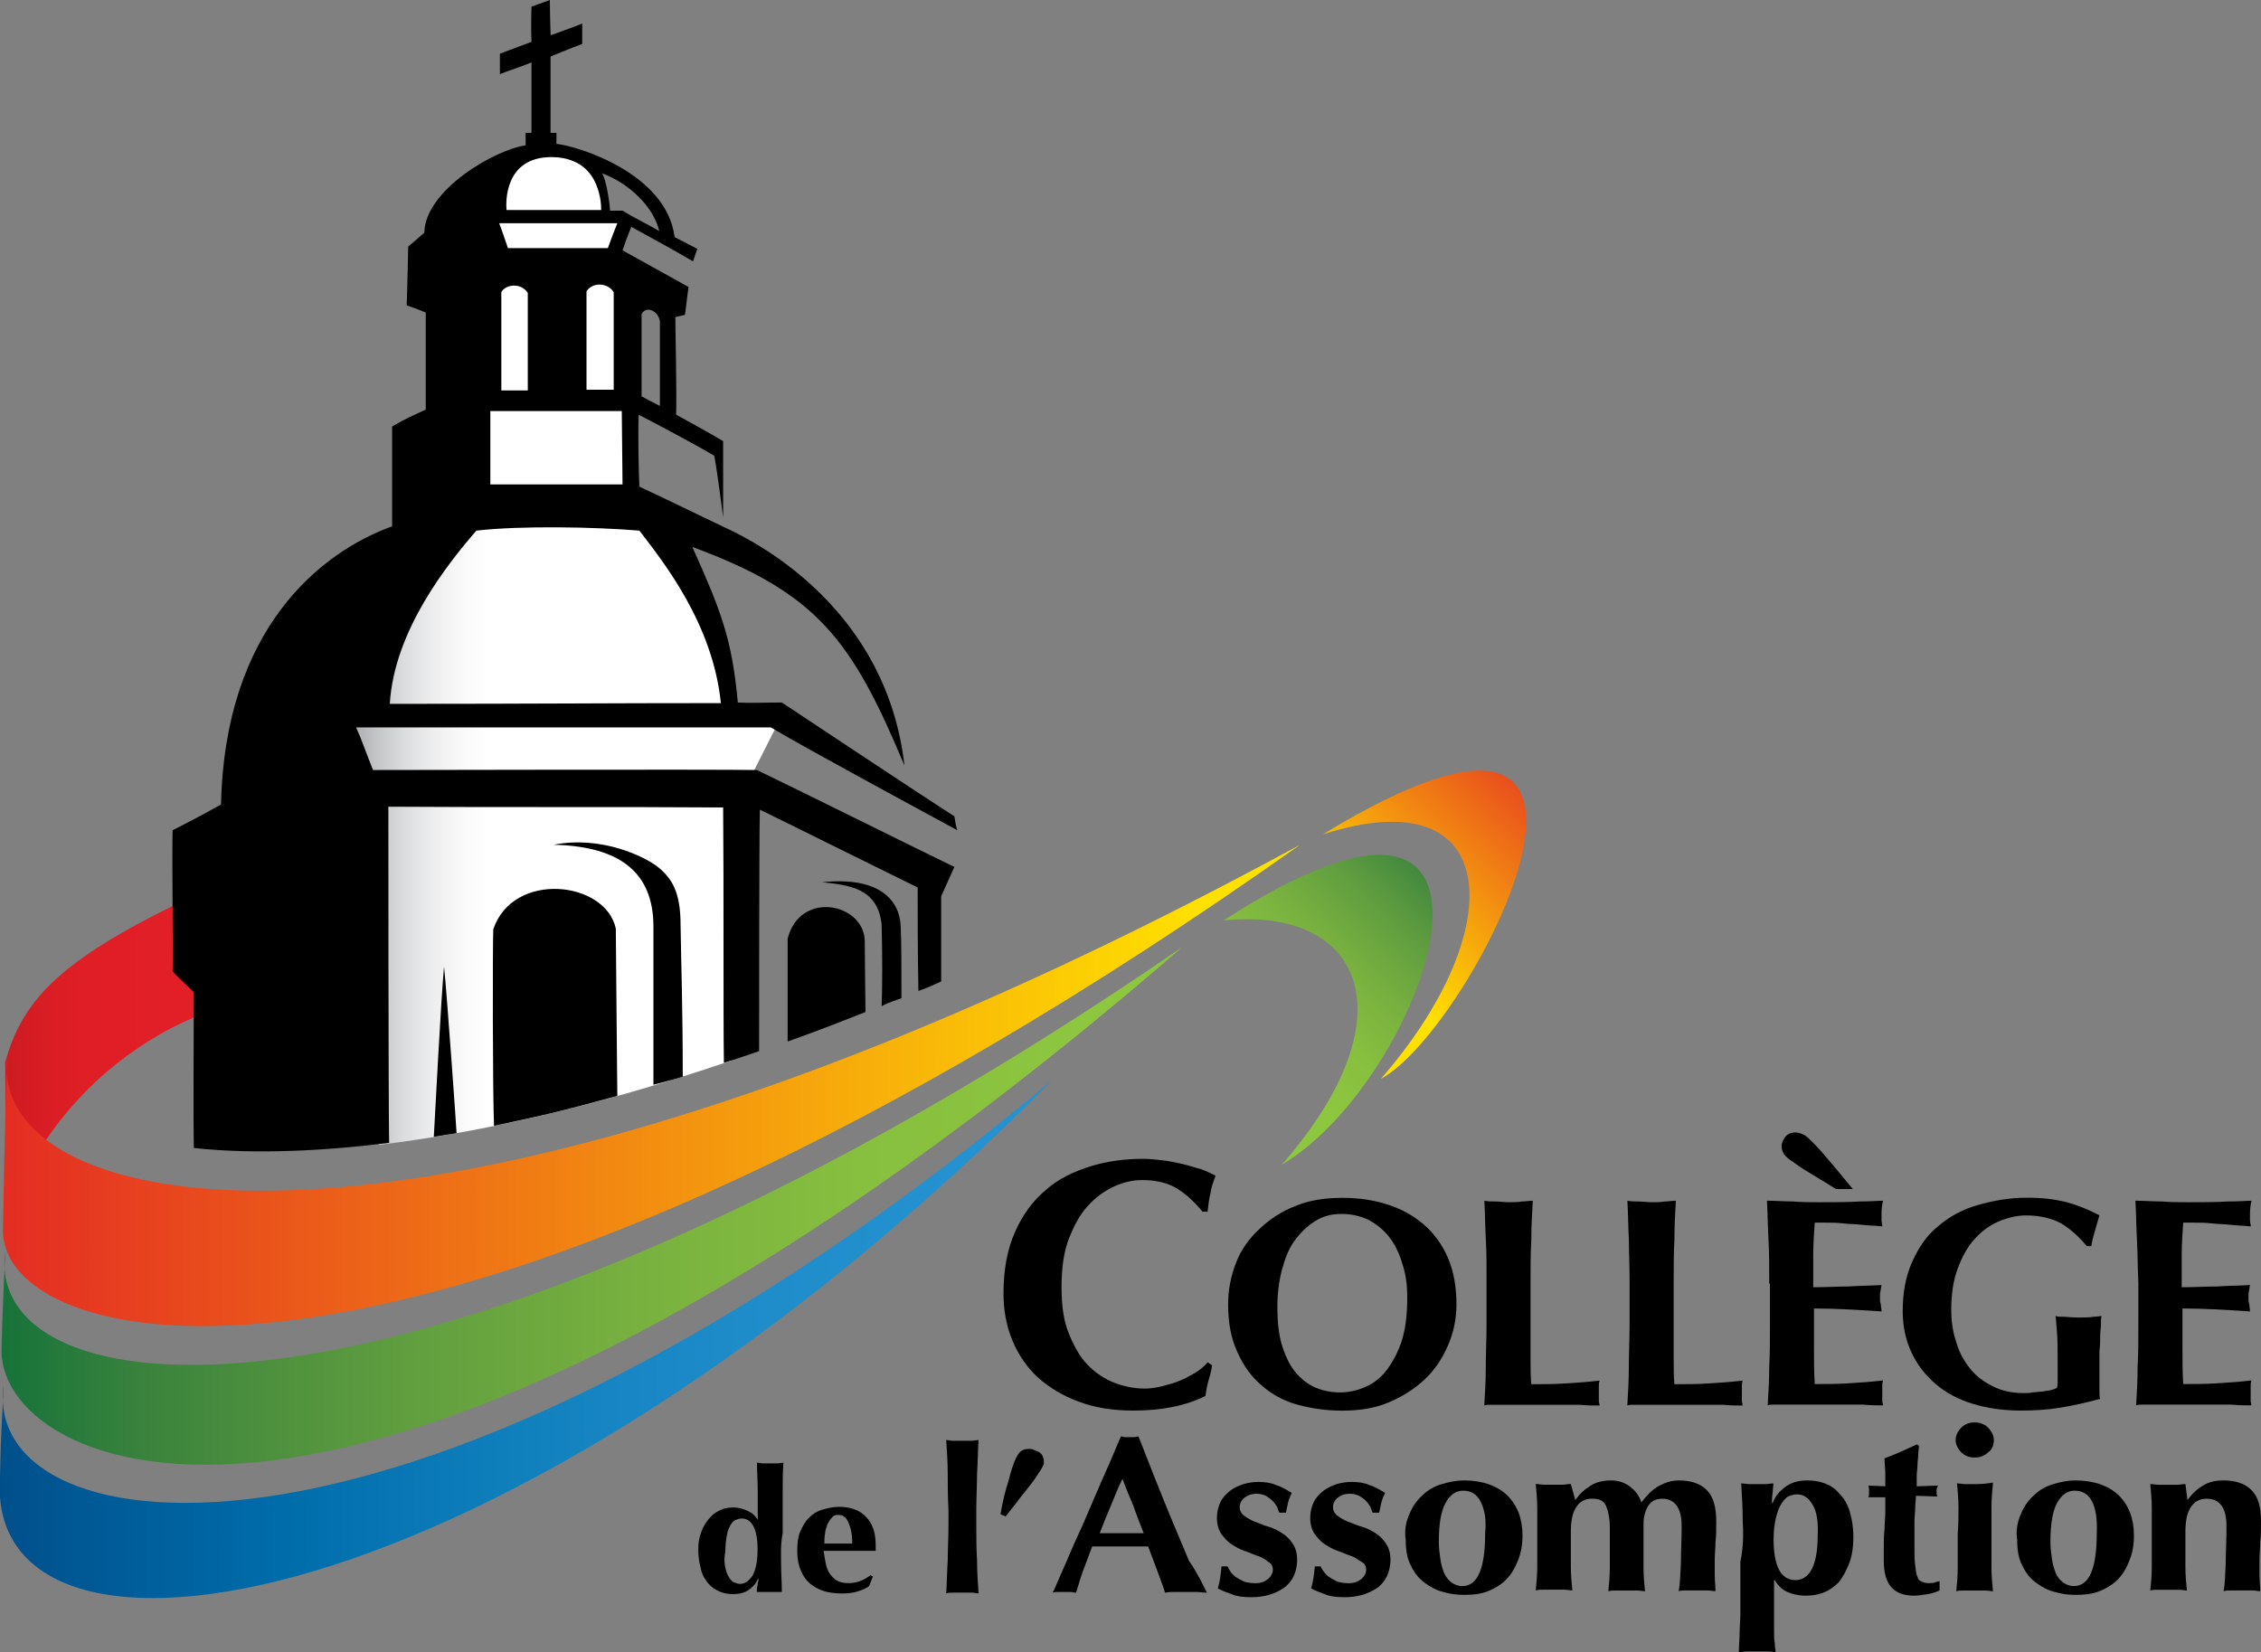 <?xml version="1.0" encoding="utf-8"?>
<!-- Generator: Adobe Illustrator 16.0.0, SVG Export Plug-In . SVG Version: 6.00 Build 0)  -->
<!DOCTYPE svg PUBLIC "-//W3C//DTD SVG 1.1//EN" "http://www.w3.org/Graphics/SVG/1.1/DTD/svg11.dtd">
<svg version="1.1" id="Layer_1" xmlns="http://www.w3.org/2000/svg" xmlns:xlink="http://www.w3.org/1999/xlink" x="0px" y="0px"
	 width="30px" height="21.926px" viewBox="0 4.037 30 21.926" enable-background="new 0 4.037 30 21.926" xml:space="preserve">
<rect x="0" y="4.037" width="30" height="21.926" fill="#808080" stroke="none"/>
<g>
	<path d="M16.032,22.369c-0.019,0.067-0.028,0.136-0.038,0.194c-0.254,0.126-0.565,0.194-0.955,0.194
		c-0.273,0-0.516-0.039-0.721-0.117c-0.214-0.077-0.39-0.185-0.545-0.32c-0.146-0.137-0.263-0.303-0.341-0.497
		c-0.078-0.185-0.117-0.399-0.117-0.614c0-0.32,0.049-0.594,0.156-0.828c0.098-0.224,0.234-0.408,0.409-0.555
		c0.166-0.146,0.37-0.243,0.594-0.312s0.458-0.098,0.701-0.098c0.078,0,0.166,0.01,0.253,0.02c0.087,0.01,0.175,0.029,0.263,0.049
		s0.166,0.049,0.244,0.068c0.078,0.029,0.136,0.058,0.194,0.087c-0.029,0.078-0.059,0.156-0.068,0.234
		c-0.02,0.078-0.029,0.156-0.038,0.244h-0.068c-0.117-0.146-0.244-0.254-0.361-0.322c-0.126-0.068-0.272-0.098-0.438-0.098
		c-0.126,0-0.253,0.029-0.38,0.088s-0.244,0.146-0.341,0.254c-0.107,0.116-0.185,0.263-0.253,0.438
		c-0.068,0.176-0.097,0.391-0.097,0.643c0,0.244,0.029,0.449,0.097,0.614c0.068,0.165,0.146,0.312,0.253,0.419
		s0.224,0.186,0.351,0.234c0.126,0.048,0.263,0.077,0.399,0.077c0.078,0,0.146-0.01,0.224-0.029c0.078-0.02,0.155-0.039,0.224-0.067
		c0.078-0.029,0.146-0.068,0.215-0.107s0.127-0.088,0.176-0.146l0.058,0.039C16.071,22.242,16.052,22.301,16.032,22.369z"/>
	<path d="M16.295,21.346c0-0.195,0.039-0.38,0.107-0.555c0.068-0.176,0.176-0.322,0.313-0.448c0.136-0.127,0.291-0.233,0.477-0.302
		c0.186-0.078,0.399-0.107,0.623-0.107c0.215,0,0.41,0.029,0.595,0.088s0.341,0.146,0.478,0.263
		c0.137,0.116,0.243,0.263,0.321,0.438c0.077,0.175,0.116,0.389,0.116,0.623c0,0.195-0.039,0.38-0.116,0.555
		c-0.078,0.176-0.176,0.322-0.312,0.449c-0.137,0.126-0.293,0.224-0.478,0.301c-0.185,0.078-0.39,0.107-0.614,0.107
		c-0.204,0-0.408-0.029-0.584-0.078c-0.186-0.049-0.341-0.136-0.477-0.253c-0.137-0.116-0.244-0.263-0.322-0.438
		C16.334,21.804,16.295,21.59,16.295,21.346z M18.672,21.258c0-0.175-0.02-0.321-0.068-0.457c-0.039-0.137-0.098-0.254-0.175-0.352
		c-0.078-0.098-0.165-0.165-0.272-0.224c-0.107-0.049-0.225-0.078-0.352-0.078c-0.136,0-0.253,0.029-0.359,0.098
		c-0.107,0.068-0.195,0.155-0.273,0.263s-0.127,0.244-0.166,0.39c-0.038,0.146-0.058,0.312-0.058,0.478
		c0,0.215,0.02,0.39,0.067,0.535c0.049,0.146,0.107,0.264,0.186,0.352s0.166,0.155,0.264,0.194c0.097,0.039,0.204,0.059,0.32,0.059
		c0.117,0,0.234-0.029,0.342-0.078c0.107-0.048,0.204-0.126,0.282-0.233c0.077-0.107,0.146-0.234,0.194-0.39
		C18.652,21.657,18.672,21.473,18.672,21.258z"/>
	<path d="M19.715,20.488c-0.01-0.175-0.01-0.341-0.02-0.516c0.049,0.01,0.097,0.01,0.146,0.01s0.117,0.01,0.175,0.01
		c0.059,0,0.127,0,0.176-0.01c0.049,0,0.098-0.01,0.146-0.01c-0.01,0.175-0.02,0.341-0.02,0.516c-0.01,0.176-0.01,0.371-0.01,0.585
		v0.536c0,0.146,0,0.291,0,0.438c0,0.137,0,0.264,0.01,0.36c0.146,0,0.302,0,0.447-0.01c0.146-0.009,0.303-0.019,0.459-0.038
		c-0.01,0.029-0.01,0.058-0.01,0.077s0,0.059,0,0.098s0,0.077,0,0.097s0.01,0.039,0.01,0.059c-0.068,0-0.156,0-0.264-0.01
		c-0.107,0-0.243,0-0.429,0c-0.165,0-0.292,0-0.39,0s-0.175,0-0.233,0s-0.107,0-0.136,0c-0.029,0-0.059,0-0.078,0.01
		c0.01-0.165,0.02-0.33,0.02-0.506s0.01-0.37,0.01-0.584v-0.536C19.725,20.85,19.725,20.654,19.715,20.488z"/>
	<path d="M21.613,20.488c-0.01-0.175-0.01-0.341-0.02-0.516c0.049,0.01,0.098,0.01,0.146,0.01s0.117,0.01,0.176,0.01
		s0.126,0,0.175-0.01c0.049,0,0.098-0.01,0.146-0.01c-0.01,0.175-0.019,0.341-0.019,0.516c-0.01,0.176-0.01,0.371-0.01,0.585v0.536
		c0,0.146,0,0.291,0,0.438c0,0.137,0,0.264,0.01,0.36c0.146,0,0.302,0,0.448-0.01c0.146-0.009,0.302-0.019,0.457-0.038
		c-0.01,0.029-0.01,0.058-0.01,0.077s0,0.059,0,0.098s0,0.077,0,0.097s0.01,0.039,0.01,0.059c-0.068,0-0.155,0-0.263-0.01
		c-0.106,0-0.243,0-0.429,0c-0.166,0-0.292,0-0.39,0c-0.097,0-0.175,0-0.233,0s-0.107,0-0.137,0s-0.059,0-0.078,0.01
		c0.01-0.165,0.02-0.33,0.02-0.506s0.01-0.37,0.01-0.584v-0.536C21.623,20.85,21.613,20.654,21.613,20.488z"/>
	<path d="M23.475,21.073c0-0.224,0-0.419-0.01-0.585c-0.01-0.175-0.01-0.341-0.02-0.516c0.116,0,0.233,0.01,0.35,0.01
		c0.117,0.01,0.234,0.01,0.352,0.01c0.194,0,0.369,0,0.525-0.01c0.156,0,0.254-0.01,0.313-0.01c-0.01,0.039-0.02,0.098-0.02,0.166
		c0,0.038,0,0.077,0,0.097s0.01,0.049,0.01,0.078c-0.078-0.01-0.166-0.01-0.254-0.02s-0.176-0.01-0.263-0.02
		c-0.088-0.01-0.166-0.01-0.233-0.01c-0.068,0-0.117,0-0.146,0c-0.01,0.146-0.02,0.292-0.02,0.429c0,0.146,0,0.282,0,0.428
		c0.176,0,0.331-0.01,0.467-0.01c0.137-0.01,0.283-0.01,0.439-0.019c-0.01,0.048-0.01,0.077-0.02,0.106c0,0.02,0,0.049,0,0.078
		c0,0.02,0,0.039,0.01,0.068c0,0.02,0.01,0.059,0.01,0.098c-0.303-0.02-0.604-0.039-0.896-0.039c0,0.088,0,0.166,0,0.253
		c0,0.088,0,0.166,0,0.253c0,0.176,0,0.342,0.01,0.497c0.146,0,0.302,0,0.447-0.01c0.146-0.009,0.303-0.019,0.459-0.038
		c-0.01,0.029-0.01,0.058-0.01,0.077s0,0.059,0,0.098s0,0.077,0,0.097s0.01,0.039,0.01,0.059c-0.068,0-0.156,0-0.264-0.01
		c-0.107,0-0.244,0-0.429,0c-0.165,0-0.292,0-0.39,0s-0.176,0-0.233,0c-0.059,0-0.107,0-0.137,0c-0.028,0-0.058,0-0.077,0.01
		c0.01-0.165,0.02-0.33,0.02-0.506c0.01-0.176,0.01-0.37,0.01-0.584v-0.526H23.475z M24.36,19.816
		c-0.175-0.107-0.302-0.186-0.399-0.243c-0.098-0.059-0.166-0.117-0.215-0.146c-0.048-0.038-0.077-0.067-0.087-0.097
		c-0.01-0.02-0.02-0.049-0.02-0.078c0-0.049,0.02-0.088,0.049-0.127s0.077-0.059,0.136-0.059c0.029,0,0.059,0.01,0.088,0.02
		s0.068,0.039,0.117,0.088s0.117,0.117,0.205,0.224c0.087,0.098,0.204,0.243,0.35,0.419H24.36z"/>
	<path d="M27.351,20.274c-0.126-0.068-0.282-0.107-0.468-0.107c-0.117,0-0.243,0.029-0.359,0.078
		c-0.117,0.049-0.225,0.126-0.322,0.233s-0.166,0.234-0.225,0.391c-0.058,0.155-0.087,0.34-0.087,0.545
		c0,0.156,0.02,0.302,0.068,0.438c0.038,0.137,0.106,0.254,0.185,0.352s0.186,0.176,0.303,0.233
		c0.116,0.059,0.253,0.088,0.408,0.088c0.039,0,0.078,0,0.117-0.01c0.039,0,0.088-0.01,0.127-0.01c0.039-0.01,0.078-0.01,0.117-0.02
		s0.059-0.02,0.077-0.029c0.01-0.029,0.01-0.067,0.01-0.116s0-0.098,0-0.156c0-0.215,0-0.37-0.01-0.478
		c-0.01-0.097-0.01-0.175-0.019-0.204c0.028,0.01,0.058,0.01,0.106,0.01c0.039,0,0.106,0.01,0.185,0.01c0.098,0,0.166,0,0.215-0.01
		c0.049,0,0.078-0.01,0.107-0.01c-0.01,0.02-0.01,0.059-0.01,0.107c0,0.048-0.01,0.106-0.01,0.165s0,0.126-0.01,0.194
		c0,0.068,0,0.137,0,0.205v0.127c0,0.068,0,0.126,0,0.185s0,0.098,0.01,0.116c-0.176,0.049-0.352,0.088-0.526,0.117
		s-0.351,0.039-0.526,0.039c-0.224,0-0.438-0.029-0.633-0.088s-0.36-0.146-0.496-0.263c-0.137-0.116-0.244-0.253-0.322-0.419
		c-0.078-0.165-0.117-0.35-0.117-0.545c0-0.254,0.039-0.468,0.127-0.662c0.088-0.195,0.195-0.352,0.342-0.468
		c0.146-0.127,0.32-0.224,0.525-0.282s0.419-0.098,0.652-0.098c0.205,0,0.371,0.02,0.526,0.059c0.146,0.039,0.292,0.098,0.438,0.175
		c-0.02,0.068-0.039,0.137-0.059,0.204c-0.02,0.068-0.039,0.137-0.049,0.205h-0.059C27.584,20.449,27.477,20.352,27.351,20.274z"/>
	<path d="M28.354,20.488c-0.01-0.175-0.01-0.341-0.02-0.516c0.117,0,0.234,0.01,0.352,0.01c0.116,0.01,0.233,0.01,0.35,0.01
		c0.195,0,0.371,0,0.526-0.01c0.156,0,0.253-0.01,0.312-0.01c-0.01,0.039-0.02,0.098-0.02,0.166c0,0.038,0,0.077,0,0.097
		s0.01,0.049,0.01,0.078c-0.078-0.01-0.165-0.01-0.253-0.02c-0.087-0.01-0.175-0.01-0.263-0.02s-0.166-0.01-0.234-0.01
		s-0.117,0-0.146,0c-0.01,0.146-0.02,0.292-0.02,0.429c0,0.146,0,0.282,0,0.428c0.175,0,0.331-0.01,0.468-0.01
		c0.136-0.01,0.282-0.01,0.438-0.019c-0.01,0.048-0.01,0.077-0.02,0.106c0,0.02,0,0.049,0,0.078c0,0.02,0,0.039,0.01,0.068
		c0,0.02,0.01,0.059,0.01,0.098c-0.302-0.02-0.604-0.039-0.896-0.039c0,0.088,0,0.166,0,0.253c0,0.088,0,0.166,0,0.253
		c0,0.176,0,0.342,0.01,0.497c0.146,0,0.302,0,0.448-0.01c0.146-0.009,0.302-0.019,0.457-0.038c-0.01,0.029-0.01,0.058-0.01,0.077
		s0,0.059,0,0.098s0,0.077,0,0.097s0.01,0.039,0.01,0.059c-0.068,0-0.155,0-0.263-0.01c-0.106,0-0.243,0-0.429,0
		c-0.166,0-0.292,0-0.39,0c-0.097,0-0.175,0-0.233,0s-0.107,0-0.137,0s-0.059,0-0.078,0.01c0.01-0.165,0.02-0.33,0.02-0.506
		c0.01-0.176,0.01-0.37,0.01-0.584v-0.536C28.363,20.85,28.363,20.654,28.354,20.488z"/>
</g>
<g>
	<path d="M10.364,24.794c0,0.126,0.01,0.243,0.01,0.37c-0.02,0-0.049,0-0.078,0s-0.068,0-0.097,0c-0.029,0-0.059,0-0.088,0
		s-0.049,0-0.068,0c0,0,0-0.01,0-0.029s0-0.039,0.01-0.059c0-0.02,0-0.039,0.01-0.059c0-0.02,0-0.029,0-0.039l0,0
		c-0.029,0.068-0.068,0.117-0.126,0.156c-0.049,0.039-0.126,0.059-0.214,0.059c-0.078,0-0.156-0.02-0.205-0.049
		c-0.058-0.029-0.107-0.068-0.146-0.127c-0.039-0.049-0.068-0.117-0.078-0.185c-0.019-0.068-0.029-0.146-0.029-0.233
		c0-0.078,0.01-0.156,0.039-0.225c0.02-0.068,0.059-0.127,0.098-0.176s0.087-0.088,0.146-0.116c0.059-0.029,0.117-0.039,0.185-0.039
		s0.136,0.02,0.195,0.049c0.059,0.028,0.098,0.067,0.126,0.116l0,0c0-0.136,0-0.263,0-0.389c0-0.117-0.01-0.244-0.01-0.371
		c0.02,0,0.049,0.01,0.078,0.01s0.068,0,0.098,0c0.039,0,0.068,0,0.097,0s0.059-0.01,0.078-0.01c-0.01,0.127-0.01,0.254-0.01,0.381
		c0,0.126,0,0.263,0,0.408v0.146C10.354,24.541,10.364,24.677,10.364,24.794z M9.624,24.843c0.01,0.048,0.029,0.097,0.048,0.126
		s0.039,0.059,0.068,0.068s0.049,0.02,0.078,0.02c0.068,0,0.117-0.039,0.166-0.107c0.039-0.068,0.068-0.185,0.068-0.35
		c0-0.137-0.02-0.244-0.058-0.313c-0.039-0.068-0.088-0.098-0.156-0.098c-0.029,0-0.049,0.01-0.078,0.02s-0.049,0.039-0.068,0.068
		c-0.02,0.039-0.039,0.078-0.048,0.137c-0.01,0.059-0.02,0.127-0.02,0.215C9.604,24.726,9.614,24.794,9.624,24.843z"/>
	<path d="M10.958,24.794c0.01,0.049,0.029,0.097,0.058,0.136s0.059,0.068,0.098,0.088c0.039,0.02,0.087,0.029,0.146,0.029
		c0.107,0,0.205-0.039,0.292-0.107l0.029,0.02l-0.049,0.127c-0.039,0.029-0.087,0.049-0.146,0.068
		c-0.058,0.02-0.126,0.029-0.224,0.029c-0.078,0-0.156-0.01-0.224-0.029c-0.068-0.02-0.137-0.059-0.185-0.098
		c-0.059-0.049-0.098-0.107-0.127-0.176c-0.029-0.067-0.048-0.155-0.048-0.262c0-0.098,0.01-0.186,0.039-0.254
		c0.029-0.068,0.068-0.137,0.117-0.186c0.048-0.049,0.107-0.087,0.175-0.106c0.068-0.02,0.146-0.039,0.224-0.039
		c0.156,0,0.282,0.049,0.36,0.136c0.087,0.088,0.126,0.215,0.126,0.371v0.049c0,0.01,0,0.02,0,0.029h-0.691
		C10.938,24.687,10.948,24.745,10.958,24.794z M11.26,24.248c-0.029-0.068-0.068-0.107-0.136-0.107c-0.039,0-0.068,0.01-0.088,0.039
		c-0.02,0.02-0.039,0.049-0.059,0.088c-0.009,0.039-0.029,0.078-0.029,0.117c-0.01,0.049-0.01,0.088-0.01,0.137h0.37
		C11.309,24.404,11.289,24.316,11.26,24.248z"/>
	<path d="M12.575,23.596c0-0.146-0.01-0.292-0.02-0.448c0.029,0,0.059,0.01,0.097,0.01c0.039,0,0.078,0,0.117,0s0.078,0,0.117,0
		c0.039,0,0.068-0.01,0.098-0.01c-0.01,0.146-0.01,0.302-0.02,0.448c0,0.146-0.01,0.312-0.01,0.487v0.175
		c0,0.176,0,0.332,0.01,0.487c0,0.146,0.01,0.292,0.02,0.438c-0.029,0-0.059-0.01-0.098-0.01c-0.039,0-0.078,0-0.117,0
		s-0.078,0-0.117,0c-0.039,0-0.068,0-0.097,0.01c0.01-0.146,0.01-0.293,0.02-0.438c0-0.146,0.01-0.312,0.01-0.487v-0.175
		C12.575,23.897,12.575,23.742,12.575,23.596z"/>
	<path d="M13.383,23.684c0.029-0.117,0.058-0.205,0.087-0.273c0.029-0.059,0.049-0.097,0.078-0.116s0.058-0.029,0.097-0.029
		c0.02,0,0.049,0,0.068,0.01s0.049,0.02,0.068,0.029c0.02,0.01,0.039,0.029,0.049,0.048c0.01,0.02,0.02,0.049,0.02,0.068
		c0,0.01,0,0.02,0,0.039c0,0.01-0.01,0.029-0.02,0.049s-0.029,0.049-0.049,0.078c-0.019,0.029-0.048,0.078-0.087,0.127
		s-0.088,0.117-0.146,0.185c-0.059,0.078-0.127,0.166-0.205,0.263l-0.068-0.029C13.305,23.956,13.344,23.801,13.383,23.684z"/>
	<path d="M16.014,25.174c-0.049,0-0.098-0.01-0.146-0.01s-0.088,0-0.137,0s-0.088,0-0.137,0s-0.088,0-0.136,0.01
		c-0.029-0.098-0.068-0.195-0.107-0.303c-0.039-0.106-0.078-0.204-0.117-0.311c-0.068,0-0.136,0-0.205,0s-0.136,0-0.205,0
		c-0.059,0-0.107,0-0.166,0s-0.107,0-0.166,0c-0.039,0.106-0.078,0.204-0.117,0.311c-0.039,0.107-0.068,0.205-0.097,0.303
		c-0.029,0-0.049-0.01-0.078-0.01s-0.049,0-0.078,0c-0.029,0-0.049,0-0.078,0s-0.049,0-0.078,0.01
		c0.029-0.049,0.058-0.127,0.097-0.215s0.087-0.194,0.136-0.312c0.049-0.116,0.107-0.243,0.166-0.37
		c0.059-0.137,0.117-0.272,0.175-0.408c0.059-0.137,0.117-0.273,0.176-0.4c0.058-0.136,0.107-0.253,0.156-0.369
		c0.02,0,0.039,0.01,0.058,0.01s0.039,0,0.059,0s0.039,0,0.059,0s0.039-0.01,0.058-0.01c0.068,0.175,0.137,0.35,0.214,0.545
		c0.078,0.195,0.156,0.39,0.233,0.574c0.078,0.186,0.156,0.371,0.225,0.536C15.887,24.91,15.955,25.057,16.014,25.174z
		 M14.893,23.664c-0.059,0.117-0.107,0.243-0.156,0.36c-0.048,0.116-0.097,0.233-0.146,0.36h0.584
		c-0.049-0.127-0.097-0.244-0.136-0.36C14.99,23.907,14.941,23.791,14.893,23.664z"/>
	<path d="M16.324,24.891c0.02,0.029,0.049,0.059,0.078,0.078s0.068,0.039,0.107,0.059c0.039,0.01,0.088,0.02,0.146,0.02
		c0.078,0,0.126-0.02,0.175-0.059c0.039-0.039,0.059-0.078,0.059-0.117c0-0.048-0.02-0.087-0.059-0.106
		c-0.039-0.029-0.077-0.059-0.136-0.078s-0.117-0.048-0.176-0.067c-0.068-0.02-0.127-0.059-0.176-0.088
		c-0.059-0.039-0.098-0.088-0.136-0.137c-0.039-0.059-0.059-0.127-0.059-0.215c0-0.087,0.02-0.155,0.049-0.214
		c0.028-0.059,0.077-0.106,0.126-0.146s0.117-0.068,0.176-0.088c0.068-0.02,0.137-0.029,0.195-0.029c0.087,0,0.165,0.01,0.233,0.039
		c0.067,0.02,0.136,0.059,0.214,0.107c-0.02,0.039-0.039,0.087-0.049,0.126c-0.01,0.049-0.02,0.088-0.029,0.136h-0.088
		c-0.009-0.019-0.019-0.048-0.028-0.077c-0.02-0.029-0.039-0.059-0.059-0.078c-0.029-0.029-0.059-0.049-0.088-0.067
		c-0.038-0.02-0.077-0.029-0.126-0.029c-0.068,0-0.117,0.02-0.156,0.048c-0.039,0.029-0.068,0.078-0.068,0.127
		s0.02,0.087,0.059,0.116s0.088,0.059,0.137,0.078c0.059,0.02,0.117,0.049,0.185,0.068c0.068,0.02,0.127,0.049,0.185,0.088
		c0.059,0.039,0.098,0.078,0.137,0.137s0.059,0.126,0.059,0.214s-0.02,0.165-0.049,0.224s-0.078,0.117-0.137,0.156
		c-0.058,0.039-0.126,0.068-0.194,0.088c-0.077,0.02-0.146,0.029-0.233,0.029c-0.098,0-0.186-0.01-0.254-0.039
		c-0.078-0.029-0.136-0.049-0.185-0.078c0.029-0.098,0.039-0.195,0.049-0.292h0.077C16.295,24.833,16.305,24.861,16.324,24.891z"/>
	<path d="M17.562,24.891c0.02,0.029,0.049,0.059,0.078,0.078s0.068,0.039,0.106,0.059c0.039,0.01,0.088,0.02,0.146,0.02
		c0.078,0,0.127-0.02,0.176-0.059c0.039-0.039,0.059-0.078,0.059-0.117c0-0.048-0.02-0.087-0.059-0.106s-0.078-0.059-0.137-0.078
		s-0.117-0.048-0.176-0.067c-0.067-0.02-0.126-0.059-0.175-0.088c-0.058-0.039-0.097-0.088-0.136-0.137
		c-0.039-0.059-0.059-0.127-0.059-0.215c0-0.087,0.02-0.155,0.049-0.214s0.078-0.106,0.126-0.146
		c0.049-0.039,0.117-0.068,0.175-0.088c0.068-0.02,0.137-0.029,0.195-0.029c0.088,0,0.166,0.01,0.234,0.039
		c0.068,0.02,0.136,0.059,0.214,0.107c-0.02,0.039-0.039,0.087-0.049,0.126c-0.01,0.049-0.02,0.088-0.029,0.136h-0.087
		c-0.01-0.019-0.02-0.048-0.029-0.077c-0.02-0.029-0.039-0.059-0.059-0.078c-0.029-0.029-0.059-0.049-0.088-0.067
		c-0.039-0.02-0.078-0.029-0.127-0.029c-0.068,0-0.117,0.02-0.156,0.048c-0.038,0.029-0.067,0.078-0.067,0.127
		s0.02,0.087,0.058,0.116c0.039,0.029,0.088,0.059,0.137,0.078c0.059,0.02,0.117,0.049,0.186,0.068s0.127,0.049,0.186,0.088
		c0.058,0.039,0.097,0.078,0.136,0.137s0.059,0.126,0.059,0.214s-0.02,0.165-0.049,0.224s-0.078,0.117-0.136,0.156
		c-0.059,0.039-0.127,0.068-0.195,0.088c-0.078,0.02-0.146,0.029-0.234,0.029c-0.098,0-0.185-0.01-0.253-0.039
		c-0.077-0.029-0.136-0.049-0.185-0.078c0.029-0.098,0.039-0.195,0.049-0.292h0.078C17.523,24.833,17.542,24.861,17.562,24.891z"/>
	<path d="M18.701,24.131c0.039-0.097,0.098-0.185,0.176-0.252c0.068-0.068,0.155-0.117,0.253-0.146
		c0.097-0.029,0.194-0.049,0.292-0.049c0.244,0,0.438,0.068,0.574,0.195c0.137,0.136,0.205,0.311,0.205,0.535
		c0,0.127-0.02,0.233-0.059,0.331s-0.088,0.185-0.156,0.253c-0.067,0.068-0.146,0.117-0.242,0.156
		c-0.098,0.039-0.205,0.049-0.313,0.049c-0.098,0-0.186-0.01-0.282-0.039c-0.088-0.02-0.175-0.068-0.253-0.127
		s-0.137-0.137-0.176-0.224c-0.049-0.088-0.068-0.204-0.068-0.341C18.633,24.355,18.652,24.238,18.701,24.131z M19.646,23.966
		c-0.049-0.097-0.127-0.146-0.234-0.146c-0.098,0-0.176,0.059-0.233,0.165c-0.059,0.107-0.088,0.282-0.088,0.507
		c0,0.088,0.01,0.165,0.02,0.233s0.029,0.136,0.049,0.185s0.059,0.098,0.097,0.127c0.039,0.029,0.088,0.049,0.146,0.049
		c0.205,0,0.303-0.234,0.303-0.711C19.725,24.199,19.695,24.063,19.646,23.966z"/>
	<path d="M20.902,23.946c0.059-0.087,0.127-0.146,0.205-0.194s0.166-0.068,0.272-0.068c0.097,0,0.175,0.029,0.243,0.078
		s0.127,0.117,0.156,0.214c0.068-0.087,0.137-0.165,0.225-0.214c0.087-0.049,0.175-0.078,0.271-0.078
		c0.156,0,0.283,0.039,0.371,0.127c0.088,0.087,0.127,0.224,0.127,0.418c0,0.107,0,0.195-0.01,0.273c0,0.078-0.01,0.155-0.01,0.233
		c0,0.068,0,0.136,0,0.204c0,0.078,0.01,0.146,0.01,0.215c-0.029,0-0.059-0.01-0.107-0.01c-0.039,0-0.088,0-0.137,0
		s-0.088,0-0.137,0c-0.039,0-0.078,0-0.107,0.01c0.02-0.107,0.02-0.225,0.029-0.37c0-0.146,0.01-0.302,0.01-0.487
		c0-0.127-0.02-0.214-0.068-0.282c-0.048-0.059-0.106-0.088-0.185-0.088c-0.048,0-0.097,0.01-0.126,0.029s-0.059,0.049-0.078,0.088
		s-0.029,0.067-0.039,0.116c-0.01,0.039-0.01,0.078-0.01,0.117v0.215c0,0.127,0,0.233,0,0.351c0,0.106,0.01,0.214,0.02,0.312
		c-0.029,0-0.059-0.01-0.107-0.01c-0.039,0-0.088,0-0.137,0s-0.098,0-0.136,0c-0.039,0-0.078,0-0.107,0.01
		c0.01-0.098,0.02-0.205,0.02-0.312c0-0.107,0-0.224,0-0.351v-0.186c0-0.117-0.02-0.214-0.049-0.282s-0.087-0.098-0.185-0.098
		s-0.166,0.039-0.215,0.117c-0.049,0.077-0.068,0.185-0.068,0.321v0.117c0,0.127,0,0.233,0,0.351c0,0.106,0.01,0.214,0.02,0.312
		c-0.029,0-0.059-0.01-0.107-0.01c-0.038,0-0.087,0-0.136,0s-0.097,0-0.136,0s-0.078,0-0.107,0.01c0.01-0.098,0.02-0.205,0.02-0.312
		c0-0.107,0-0.224,0-0.351v-0.088c0-0.127,0-0.234,0-0.341c0-0.107-0.01-0.214-0.02-0.321c0.039,0,0.078,0.01,0.117,0.01
		c0.038,0,0.077,0,0.116,0s0.078,0,0.116,0c0.039,0,0.078-0.01,0.117-0.01L20.902,23.946L20.902,23.946z"/>
	<path d="M23.123,24.219c0-0.165-0.01-0.33-0.02-0.496c0.039,0,0.078,0.01,0.107,0.01c0.039,0,0.078,0,0.107,0
		c0.039,0,0.068,0,0.107,0s0.078-0.01,0.106-0.01c0,0.039-0.009,0.078-0.009,0.127c-0.01,0.048-0.01,0.097-0.01,0.136h0.01
		c0.028-0.088,0.087-0.155,0.165-0.214c0.077-0.059,0.175-0.088,0.292-0.088c0.078,0,0.156,0.01,0.234,0.039
		c0.077,0.029,0.136,0.068,0.194,0.137c0.059,0.058,0.106,0.136,0.136,0.233c0.029,0.097,0.049,0.204,0.049,0.341
		c0,0.146-0.02,0.263-0.059,0.36c-0.039,0.097-0.087,0.185-0.136,0.243c-0.059,0.059-0.126,0.107-0.204,0.137
		s-0.156,0.039-0.234,0.039c-0.098,0-0.176-0.02-0.243-0.049c-0.068-0.029-0.127-0.088-0.166-0.156h-0.01v0.244
		c0,0.068,0,0.146,0,0.214c0,0.078,0,0.146,0,0.204c0,0.068,0,0.127,0.01,0.176c0,0.049,0.01,0.088,0.01,0.117
		c-0.029,0-0.058-0.01-0.106-0.01c-0.039,0-0.088,0-0.137,0s-0.088,0-0.137,0c-0.039,0-0.078,0.01-0.107,0.01
		c0-0.088,0.01-0.166,0.01-0.254c0-0.078,0.01-0.165,0.01-0.253c0-0.087,0-0.165,0-0.253s0-0.176,0-0.273v-0.165
		C23.133,24.57,23.133,24.385,23.123,24.219z M24.049,24.005c-0.049-0.088-0.117-0.136-0.205-0.136c-0.039,0-0.078,0.01-0.117,0.028
		c-0.038,0.02-0.067,0.059-0.097,0.107s-0.049,0.106-0.068,0.185s-0.029,0.176-0.029,0.283c0,0.185,0.029,0.321,0.078,0.408
		c0.049,0.088,0.126,0.127,0.214,0.127s0.166-0.049,0.215-0.146c0.049-0.097,0.078-0.242,0.078-0.438
		C24.127,24.238,24.107,24.093,24.049,24.005z"/>
	<path d="M25.695,23.82c0,0.029,0,0.049,0.01,0.077l-0.283-0.009c0,0.048-0.01,0.097-0.01,0.155c0,0.058-0.01,0.116-0.01,0.185
		c0,0.059,0,0.127,0,0.186s0,0.107,0,0.146c0,0.106,0,0.185,0.01,0.253c0.01,0.067,0.01,0.116,0.029,0.146
		c0.01,0.039,0.029,0.059,0.059,0.068c0.02,0.01,0.049,0.02,0.088,0.02s0.068,0,0.088-0.01s0.039-0.01,0.059-0.02v0.127
		c-0.039,0.02-0.098,0.039-0.156,0.049c-0.068,0.01-0.127,0.02-0.186,0.02c-0.272,0-0.398-0.156-0.398-0.458
		c0-0.059,0-0.126,0-0.194c0-0.078,0-0.146,0.01-0.225c0-0.078,0.01-0.156,0.01-0.225c0-0.077,0-0.146,0-0.204h-0.225
		c0.01-0.019,0.01-0.048,0.01-0.077c0-0.02,0-0.049-0.01-0.078l0.225,0.01c0-0.059,0-0.117,0-0.176s-0.01-0.117-0.01-0.195
		c0.077-0.029,0.146-0.058,0.214-0.087c0.067-0.029,0.146-0.068,0.214-0.098l0.029,0.02c0,0.029-0.01,0.068-0.01,0.117
		c0,0.038-0.01,0.087-0.01,0.136s-0.01,0.098-0.01,0.146s0,0.098,0,0.137l0.283-0.01C25.705,23.771,25.695,23.791,25.695,23.82z"/>
	<path d="M26.025,22.982c0.049-0.049,0.107-0.068,0.176-0.068s0.127,0.02,0.176,0.068s0.078,0.107,0.078,0.165
		c0,0.068-0.02,0.127-0.078,0.166c-0.049,0.048-0.107,0.067-0.176,0.067s-0.127-0.02-0.176-0.067
		c-0.049-0.049-0.077-0.107-0.077-0.166C25.948,23.09,25.977,23.031,26.025,22.982z M25.986,24.044c0-0.107-0.01-0.214-0.019-0.321
		c0.028,0,0.067,0.01,0.106,0.01s0.088,0,0.137,0c0.098,0,0.176-0.01,0.234-0.02c-0.01,0.107-0.02,0.214-0.02,0.321
		c0,0.106,0,0.224,0,0.341v0.117c0,0.127,0,0.233,0,0.351c0,0.106,0.01,0.214,0.02,0.312c-0.029,0-0.059-0.01-0.107-0.01
		c-0.039,0-0.088,0-0.137,0s-0.098,0-0.137,0s-0.078,0-0.106,0.01c0.01-0.098,0.019-0.205,0.019-0.312c0-0.107,0-0.224,0-0.351
		v-0.098C25.986,24.268,25.986,24.15,25.986,24.044z"/>
	<path d="M26.814,24.131c0.039-0.097,0.098-0.185,0.176-0.252c0.068-0.068,0.156-0.117,0.254-0.146
		c0.097-0.029,0.194-0.049,0.291-0.049c0.244,0,0.439,0.068,0.575,0.195c0.136,0.136,0.204,0.311,0.204,0.535
		c0,0.127-0.02,0.233-0.059,0.331c-0.038,0.098-0.087,0.185-0.155,0.253s-0.146,0.117-0.243,0.156s-0.205,0.049-0.313,0.049
		c-0.097,0-0.185-0.01-0.281-0.039c-0.088-0.02-0.176-0.068-0.254-0.127s-0.137-0.137-0.176-0.224
		c-0.049-0.088-0.068-0.204-0.068-0.341C26.746,24.355,26.766,24.238,26.814,24.131z M27.76,23.966
		c-0.049-0.097-0.127-0.146-0.234-0.146c-0.097,0-0.175,0.059-0.233,0.165c-0.058,0.107-0.087,0.282-0.087,0.507
		c0,0.088,0.01,0.165,0.02,0.233s0.029,0.136,0.049,0.185c0.019,0.049,0.058,0.098,0.097,0.127s0.088,0.049,0.146,0.049
		c0.205,0,0.303-0.234,0.303-0.711C27.828,24.199,27.809,24.063,27.76,23.966z"/>
	<path d="M29.025,23.946c0.059-0.087,0.127-0.146,0.205-0.194s0.166-0.068,0.273-0.068c0.155,0,0.281,0.039,0.369,0.127
		C29.961,23.897,30,24.034,30,24.229c0,0.107,0,0.195-0.01,0.273c0,0.078-0.01,0.155-0.01,0.233c0,0.068,0,0.136,0,0.204
		c0,0.078,0.01,0.146,0.01,0.215c-0.029,0-0.059-0.01-0.107-0.01c-0.039,0-0.088,0-0.137,0c-0.048,0-0.087,0-0.136,0
		c-0.039,0-0.078,0-0.106,0.01c0.02-0.107,0.02-0.225,0.028-0.37c0-0.146,0.01-0.302,0.01-0.487c0-0.127-0.02-0.214-0.067-0.282
		c-0.049-0.059-0.107-0.088-0.195-0.088c-0.098,0-0.166,0.039-0.215,0.117c-0.049,0.077-0.068,0.185-0.068,0.321v0.117
		c0,0.127,0,0.233,0,0.351c0,0.106,0.01,0.214,0.02,0.312c-0.029,0-0.058-0.01-0.106-0.01c-0.039,0-0.088,0-0.137,0
		c-0.048,0-0.097,0-0.136,0s-0.078,0-0.107,0.01c0.01-0.098,0.02-0.205,0.02-0.312c0-0.107,0-0.224,0-0.351v-0.088
		c0-0.127,0-0.234,0-0.341c0-0.107-0.01-0.214-0.02-0.321c0.039,0,0.078,0.01,0.117,0.01s0.078,0,0.117,0c0.038,0,0.077,0,0.116,0
		s0.078-0.01,0.116-0.01L29.025,23.946L29.025,23.946z"/>
</g>
<linearGradient id="SVGID_1_" gradientUnits="userSpaceOnUse" x1="2982.919" y1="-4058.387" x2="3126.367" y2="-4058.387" gradientTransform="matrix(0.097 0 0 -0.097 -290.549 -373.492)">
	<stop  offset="0" style="stop-color:#FFFFFF"/>
	<stop  offset="0" style="stop-color:#004580"/>
	<stop  offset="0.143" style="stop-color:#005692"/>
	<stop  offset="0.361" style="stop-color:#006DAB"/>
	<stop  offset="0.579" style="stop-color:#1080BD"/>
	<stop  offset="0.793" style="stop-color:#1F8CCA"/>
	<stop  offset="1" style="stop-color:#2491D0"/>
</linearGradient>
<path fill="url(#SVGID_1_)" d="M0,23.645c-0.214,3,6.662,2.074,13.968-5.279c-8.416,7.052-14.231,6.273-13.919,4.052
	C0,23.352,0.01,23.255,0,23.645z"/>
<linearGradient id="SVGID_2_" gradientUnits="userSpaceOnUse" x1="2983.172" y1="-4040.255" x2="3144.07" y2="-4040.255" gradientTransform="matrix(0.097 0 0 -0.097 -290.549 -373.492)">
	<stop  offset="0" style="stop-color:#006838"/>
	<stop  offset="0.2" style="stop-color:#3B833D"/>
	<stop  offset="0.404" style="stop-color:#5E9C3F"/>
	<stop  offset="0.607" style="stop-color:#77B03F"/>
	<stop  offset="0.807" style="stop-color:#87BF3F"/>
	<stop  offset="1" style="stop-color:#8DC63F"/>
</linearGradient>
<path fill="url(#SVGID_2_)" d="M0.02,21.969c0.01,1.686,5.006,3.877,15.672-5.367c-9.945,6.838-15.925,6.264-15.623,4.043
	C0.029,21.58,0.029,21.58,0.02,21.969z"/>
<linearGradient id="SVGID_3_" gradientUnits="userSpaceOnUse" x1="2983.57" y1="-4018.969" x2="3020.273" y2="-4018.969" gradientTransform="matrix(0.097 0 0 -0.097 -290.549 -373.492)">
	<stop  offset="0" style="stop-color:#6A0000"/>
	<stop  offset="0.005" style="stop-color:#6D0000"/>
	<stop  offset="0.067" style="stop-color:#860506"/>
	<stop  offset="0.135" style="stop-color:#9E0F13"/>
	<stop  offset="0.209" style="stop-color:#B3151A"/>
	<stop  offset="0.292" style="stop-color:#C4191F"/>
	<stop  offset="0.387" style="stop-color:#D11C22"/>
	<stop  offset="0.5" style="stop-color:#DA1D24"/>
	<stop  offset="0.652" style="stop-color:#E01E25"/>
	<stop  offset="1" style="stop-color:#E21F26"/>
</linearGradient>
<path fill="url(#SVGID_3_)" d="M0.059,20.479c0.107-0.915,1.178-2.707,3.292-3.194c0-0.185,0.273-1.655,0.283-1.831
	c-2.688,1.14-3.292,1.714-3.565,2.678C0.078,18.561,0.078,19.846,0.059,20.479z"/>
<linearGradient id="SVGID_4_" gradientUnits="userSpaceOnUse" x1="2983.367" y1="-4023.866" x2="3160.07" y2="-4023.866" gradientTransform="matrix(0.097 0 0 -0.097 -290.549 -373.492)">
	<stop  offset="0" style="stop-color:#E21F26"/>
	<stop  offset="1" style="stop-color:#FFE100"/>
</linearGradient>
<path fill="url(#SVGID_4_)" d="M0.039,20.371c0.01,1.686,5.737,3,17.211-5.123c-2.006,1.091-3.848,1.958-5.523,2.63
	c-7.802,3.126-11.883,2.006-11.629,0.165C0.059,18.979,0.049,19.982,0.039,20.371z"/>
<g>
	
		<linearGradient id="SVGID_5_" gradientUnits="userSpaceOnUse" x1="3029.366" y1="-3963.926" x2="3089.179" y2="-3963.926" gradientTransform="matrix(0.097 0 0 -0.097 -290.549 -373.492)">
		<stop  offset="0" style="stop-color:#414042"/>
		<stop  offset="0.129" style="stop-color:#6D6E71"/>
		<stop  offset="0.166" style="stop-color:#838588"/>
		<stop  offset="0.23" style="stop-color:#A6A8AA"/>
		<stop  offset="0.295" style="stop-color:#C4C6C8"/>
		<stop  offset="0.359" style="stop-color:#DCDEDF"/>
		<stop  offset="0.423" style="stop-color:#EEEEEF"/>
		<stop  offset="0.486" style="stop-color:#F9F9F9"/>
		<stop  offset="0.546" style="stop-color:#FFFFFF"/>
	</linearGradient>
	<path fill="url(#SVGID_5_)" d="M7.159,5.976l-0.74,0.565v0.711l-0.078,0.77v2.201l-0.672,1.413l-0.721,1.208L4.51,13.787
		l0.409,1.149l-0.146,3.438c0,0-0.029,0.264,0.253,0.857c1.188-0.146,2.708-0.448,4.685-1.121c0.516-0.711,0.185-3.632,0.185-3.632
		l0.448-0.886l-0.653,0.048l-0.428-1.695L8.601,11.05l-0.205-0.244V9.443L8.289,7.7L8.133,7.407l0.156-0.418l-0.205-0.02
		L7.841,6.277L7.159,5.976z"/>
	<path d="M6.974,5.966c0-0.059,0-0.107,0-0.166c0.029,0,0.049,0,0.078,0c0-0.253,0-0.701,0-0.935
		C6.886,4.934,6.75,4.972,6.633,5.021c0-0.097,0-0.272,0-0.272S6.848,4.67,7.052,4.593c-0.01-0.195,0-0.468,0-0.468
		s0.166-0.059,0.244-0.088c0,0.195,0.01,0.468,0.01,0.468s0.331-0.117,0.419-0.156c0,0.117,0,0.175,0,0.272
		C7.588,4.67,7.305,4.787,7.305,4.787s0,0.692,0,1.013c0.029,0,0.059,0,0.078,0c0,0.01,0,0.088,0,0.146
		c0.282,0.029,1.461,0.39,1.568,1.237c0.127,0.068,0.302,0.156,0.302,0.156L9.195,7.505C8.893,7.33,8.766,7.261,8.376,7.047
		C8.328,7.164,8.289,7.271,8.26,7.359C8.416,7.446,8.98,7.758,9.136,7.846c-0.02,0.136-0.029,0.244-0.048,0.37
		C9.039,8.226,9,8.235,8.961,8.245c0,0.185,0.02,1.032,0.01,1.295c0.175,0.098,0.429,0.234,0.624,0.351c0,0.098,0,0.545,0,1.013
		c-0.068-0.526-0.098-0.711-0.117-0.818C9.253,9.95,8.63,9.619,8.474,9.541c-0.01,0.244,0,0.799,0.01,0.955
		c0.399,0.185,0.711,0.341,1.101,0.526c0.545,0.244,2.182,1.14,2.416,3.175c-0.701-1.675-1.159-2.289-2.815-2.902
		c0.38,0.847,0.526,1.217,0.604,2.065c0.166,0.01,0.341,0,0.584,0c0.117,0.078,1.948,1.295,2.289,1.51
		c0.01,0.068,0.02,0.126,0.039,0.185c-0.321-0.175-1.948-1.052-2.474-1.364c-1.247,0-4.422,0-5.503,0
		c0.068,0.146,0.126,0.321,0.224,0.565c0.263,0,4.539-0.01,5.094,0c0.409,0.195,2.114,1.042,2.62,1.286
		c-0.048,0.106-0.117,0.263-0.175,0.389c0,0.264,0,0.779,0,1.131c-0.087,0.039-0.166,0.078-0.302,0.126
		c-0.01-0.526-0.01-0.954-0.01-1.373c-0.36-0.175-1.909-0.945-2.094-1.033c-0.01,0.39-0.01,2.834-0.01,3.205
		c-0.146,0.049-0.282,0.098-0.467,0.155c-0.01-0.613,0-2.308-0.01-3.389c-1.276-0.01-3.098,0-4.442-0.01c0,0,0,3.955,0.01,4.461
		c-0.857,0.107-1.782,0.156-2.591,0.068c-0.01-0.585,0-1.49,0-2.065c-0.087-0.097-0.205-0.185-0.282-0.282
		c0.01-0.156-0.01-1.442,0-1.87c0.195-0.098,0.38-0.195,0.643-0.341c0.049-2.338,1.325-3.351,2.27-3.692c0-0.351,0-0.896,0-1.325
		C5.386,9.589,5.484,9.55,5.649,9.472c0-0.292,0-0.993,0-1.286C5.562,8.147,5.455,8.109,5.396,8.089
		c0.01-0.253,0.02-0.779,0.02-0.779C5.474,7.261,5.542,7.203,5.63,7.125C5.64,6.56,6.565,6.024,6.974,5.966 M5.172,13.378
		c1.938,0,2.825-0.01,4.393-0.01c-0.107-1.052-0.76-1.87-1.081-2.289c-0.594-0.049-1.568-0.068-2.163,0
		C5.941,11.518,5.23,12.404,5.172,13.378z M6.74,7.33c0.409,0,0.857,0,1.325,0c0.039-0.107,0.068-0.185,0.126-0.331
		c-0.136,0-1.451,0-1.568,0C6.662,7.096,6.701,7.222,6.74,7.33z M7.315,6.122c-0.624,0-0.604,0.604-0.594,0.702
		c0.224,0,0.779,0,1.256,0C7.977,6.687,7.938,6.122,7.315,6.122z M7.987,6.336c0.059,0.078,0.107,0.429,0.107,0.497
		c0.029,0,0.126,0,0.166,0C8.435,6.94,8.679,7.057,8.747,7.105C8.679,6.794,8.357,6.472,7.987,6.336z M6.506,10.466H8.26L8.25,9.492
		H6.506 M6.652,9.219c0.078,0,0.253,0,0.351,0c0-0.107,0-1.081,0-1.295c-0.088-0.137-0.292-0.117-0.351-0.01
		C6.652,8.147,6.652,8.897,6.652,9.219z M7.782,9.209c0.088,0,0.263,0,0.361,0c0-0.107,0-1.071,0-1.295
		c-0.088-0.137-0.292-0.127-0.361-0.01C7.782,8.157,7.782,8.897,7.782,9.209z M8.513,9.297C8.601,9.346,8.64,9.365,8.756,9.424
		c0-0.127,0-0.896,0-1.12c-0.02-0.146-0.185-0.214-0.243-0.098C8.513,8.459,8.513,8.985,8.513,9.297z M6.555,18.979
		c0.73-0.155,0.964-0.214,1.636-0.398c0-0.107-0.02-1.997-0.02-2.221c-0.136-0.634-1.363-0.77-1.626,0.01
		C6.536,16.621,6.536,18.521,6.555,18.979z M10.451,17.859c0.438-0.156,0.682-0.254,1.033-0.391c0-0.068-0.01-0.701-0.01-0.935
		c0-0.507-0.857-0.691-1.023-0.039C10.451,16.66,10.451,17.596,10.451,17.859z M9.059,18.326c0-0.926-0.02-1.451-0.029-2.016
		c0-0.439-0.117-0.614-0.292-0.76c-0.166-0.137-0.75-0.429-1.393-0.302c0.896,0.02,1.315,0.38,1.325,1.062c0,0.496,0,1.003,0,2.123
		C8.844,18.385,8.902,18.375,9.059,18.326z M11.961,17.284c0-0.399,0-0.721-0.01-0.944c-0.01-0.371-0.302-0.673-1.042-0.595
		c0.36,0.039,0.74,0.078,0.789,0.565c0.01,0.379,0.01,0.847,0,1.08C11.825,17.323,11.893,17.313,11.961,17.284z M5.756,19.125
		c0.117-0.02,0.224-0.039,0.302-0.049c0-0.039-0.127-1.831-0.166-2.211C5.854,17.245,5.766,18.949,5.756,19.125z"/>
</g>
<linearGradient id="SVGID_6_" gradientUnits="userSpaceOnUse" x1="638.581" y1="-4929.925" x2="680.106" y2="-4929.925" gradientTransform="matrix(-0.068 0.07 -0.07 -0.068 -280.064 -365.429)">
	<stop  offset="0" style="stop-color:#E21F26"/>
	<stop  offset="1" style="stop-color:#FFE100"/>
</linearGradient>
<path fill="url(#SVGID_6_)" d="M18.321,18.355c1.714-1.958,1.637-4.022-0.77-3.244C22.344,12.19,19.539,17.713,18.321,18.355z"/>
<linearGradient id="SVGID_7_" gradientUnits="userSpaceOnUse" x1="656.101" y1="-4928.619" x2="697.91" y2="-4928.619" gradientTransform="matrix(-0.068 0.07 -0.07 -0.068 -280.064 -365.429)">
	<stop  offset="0" style="stop-color:#006838"/>
	<stop  offset="0.2" style="stop-color:#3B833D"/>
	<stop  offset="0.404" style="stop-color:#5E9C3F"/>
	<stop  offset="0.607" style="stop-color:#77B03F"/>
	<stop  offset="0.807" style="stop-color:#87BF3F"/>
	<stop  offset="1" style="stop-color:#8DC63F"/>
</linearGradient>
<path fill="url(#SVGID_7_)" d="M17.006,19.495c1.715-1.958,1.092-3.429-0.77-3.243C20.63,13.407,18.945,18.355,17.006,19.495z"/>
</svg>
